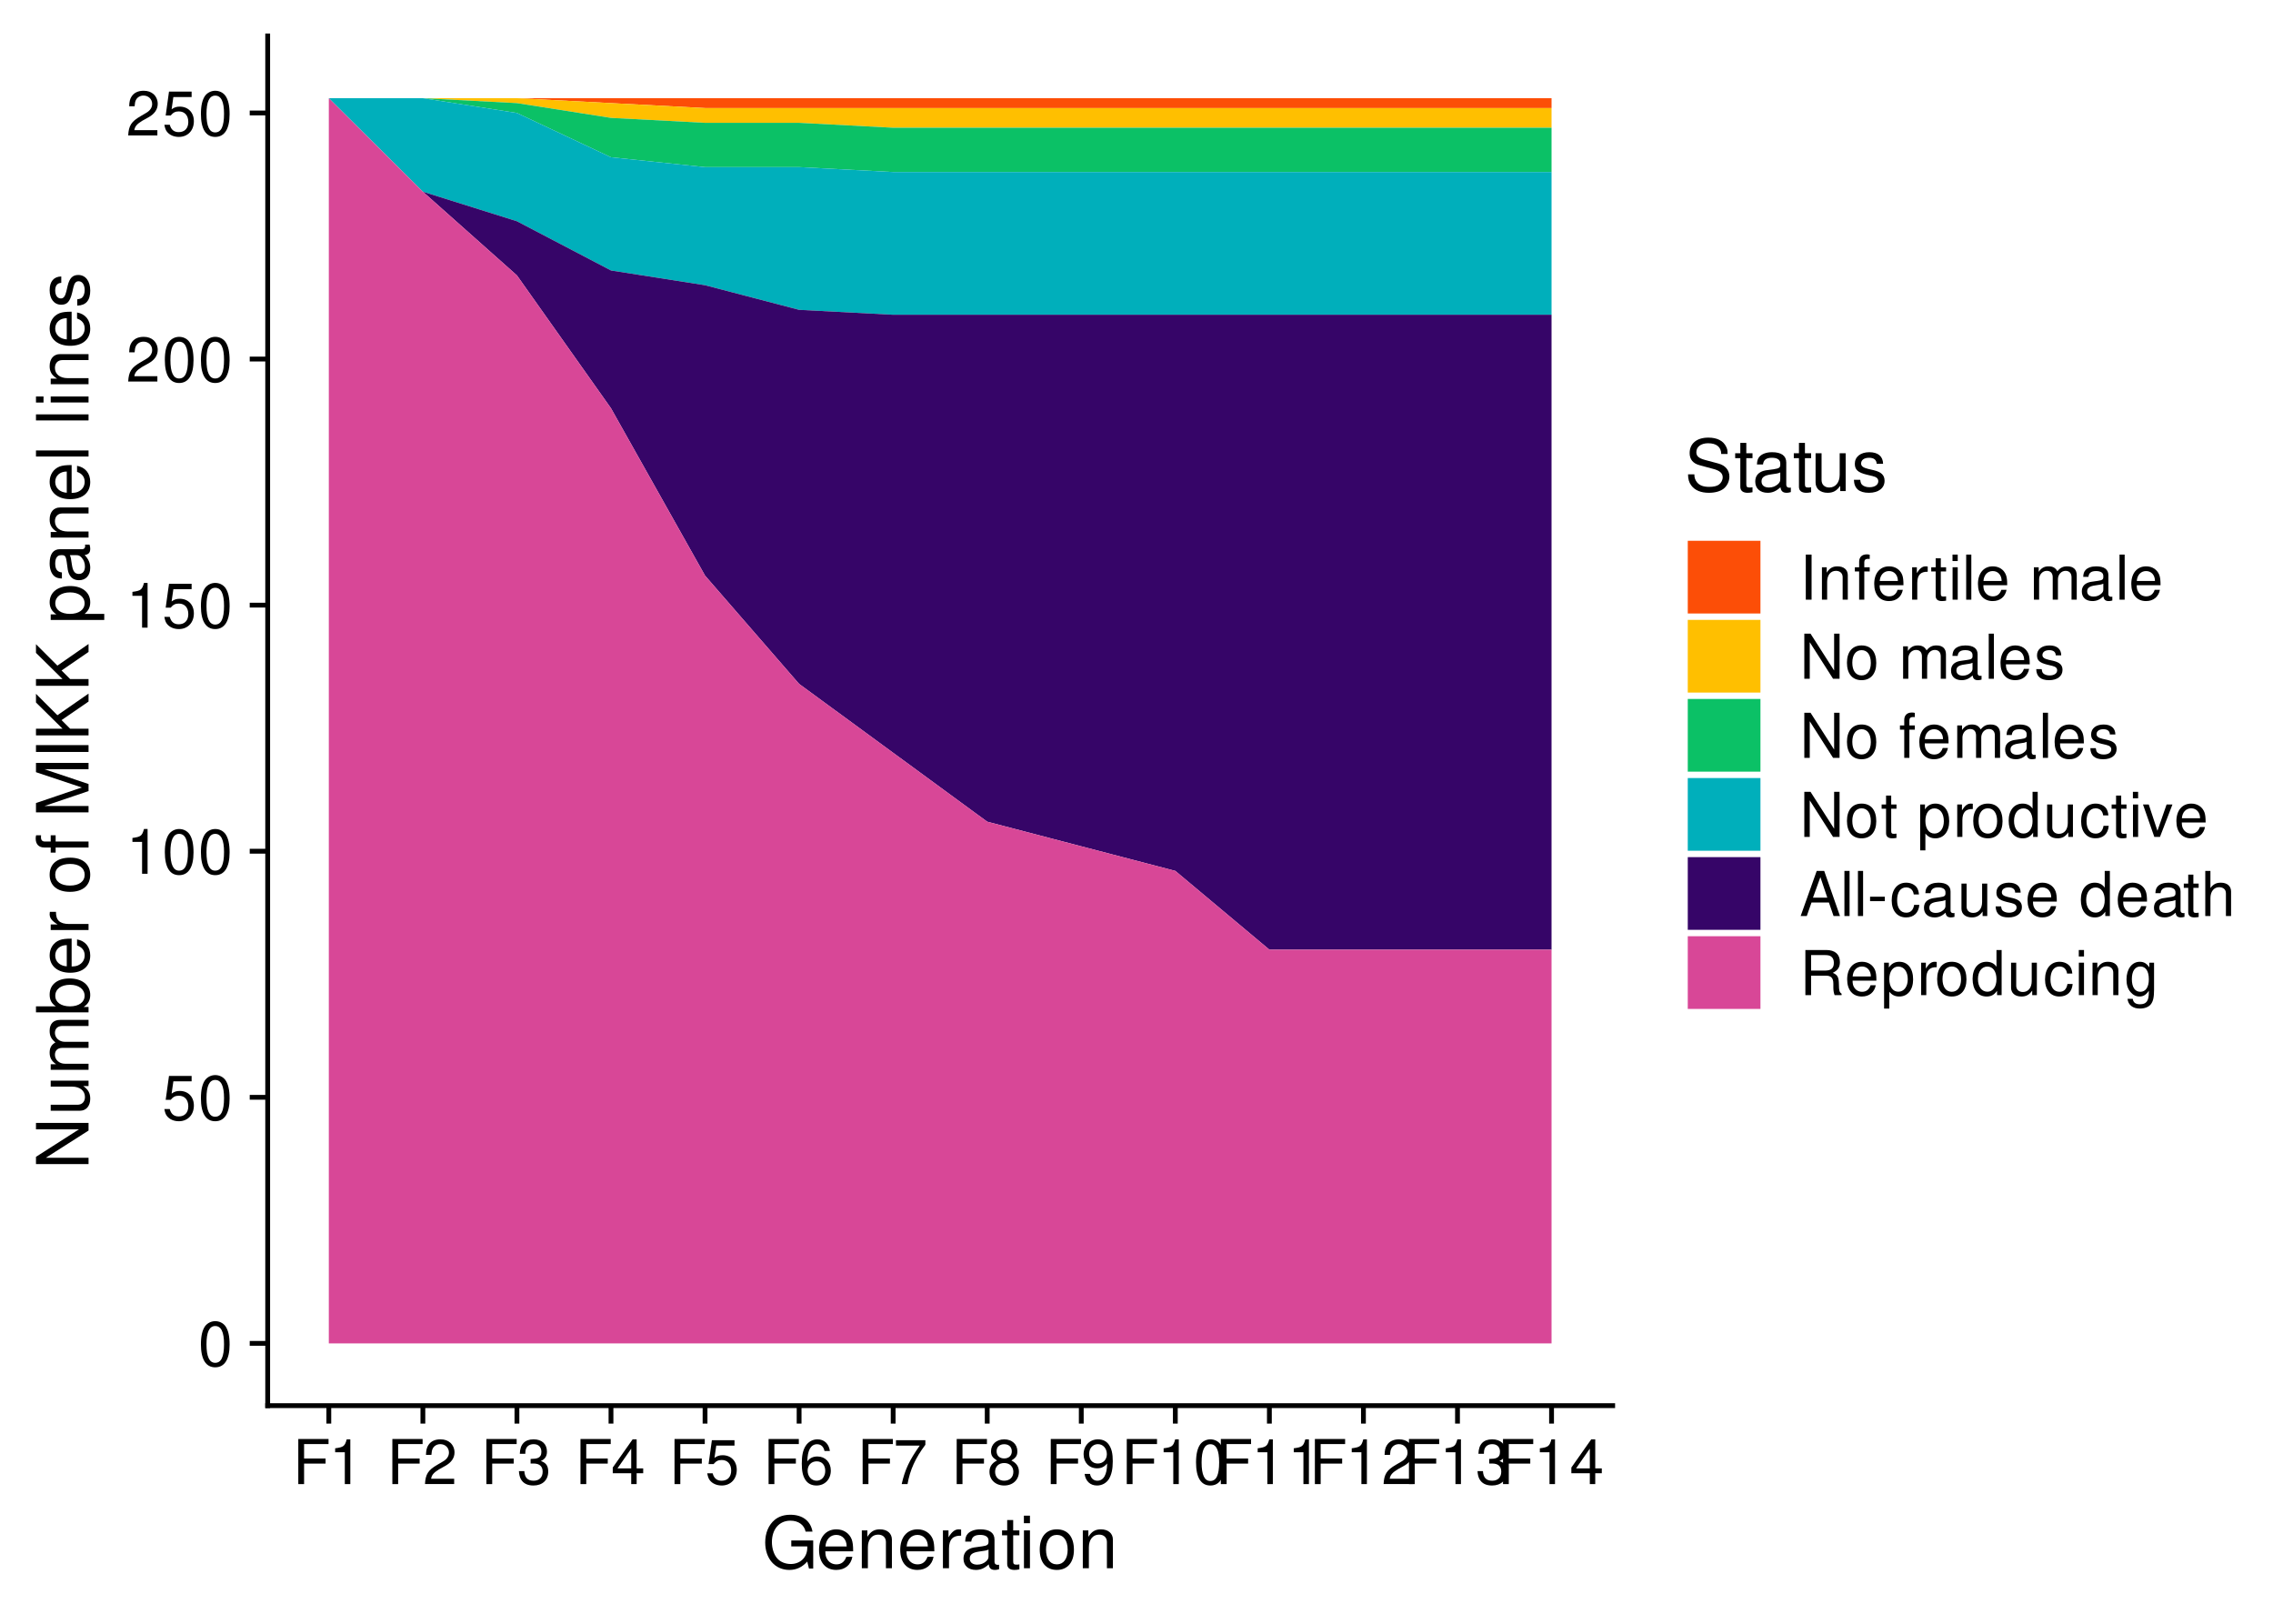<?xml version="1.0" encoding="UTF-8"?>
<svg xmlns="http://www.w3.org/2000/svg" xmlns:xlink="http://www.w3.org/1999/xlink" width="504pt" height="360pt" viewBox="0 0 504 360" version="1.1">
<defs>
<g>
<symbol overflow="visible" id="glyph0-0">
<path style="stroke:none;" d=""/>
</symbol>
<symbol overflow="visible" id="glyph0-1">
<path style="stroke:none;" d="M 3.766 -9.922 C 2.875 -9.922 2.047 -9.5 1.531 -8.828 C 0.906 -7.953 0.594 -6.641 0.594 -4.797 C 0.594 -1.453 1.688 0.312 3.766 0.312 C 5.828 0.312 6.953 -1.453 6.953 -4.719 C 6.953 -6.641 6.656 -7.922 6.016 -8.828 C 5.5 -9.516 4.688 -9.922 3.766 -9.922 Z M 3.766 -8.844 C 5.078 -8.844 5.719 -7.516 5.719 -4.828 C 5.719 -2 5.094 -0.688 3.75 -0.688 C 2.469 -0.688 1.828 -2.062 1.828 -4.781 C 1.828 -7.516 2.469 -8.844 3.766 -8.844 Z M 3.766 -8.844 "/>
</symbol>
<symbol overflow="visible" id="glyph0-2">
<path style="stroke:none;" d="M 6.531 -9.734 L 1.516 -9.734 L 0.781 -4.438 L 1.891 -4.438 C 2.453 -5.109 2.922 -5.344 3.688 -5.344 C 5 -5.344 5.797 -4.438 5.797 -3 C 5.797 -1.609 5 -0.75 3.672 -0.75 C 2.625 -0.75 1.969 -1.297 1.688 -2.391 L 0.484 -2.391 C 0.641 -1.594 0.781 -1.203 1.062 -0.844 C 1.625 -0.109 2.609 0.312 3.703 0.312 C 5.672 0.312 7.031 -1.109 7.031 -3.172 C 7.031 -5.094 5.766 -6.406 3.891 -6.406 C 3.203 -6.406 2.656 -6.234 2.094 -5.812 L 2.484 -8.531 L 6.531 -8.531 Z M 6.531 -9.734 "/>
</symbol>
<symbol overflow="visible" id="glyph0-3">
<path style="stroke:none;" d="M 3.547 -7.062 L 3.547 0 L 4.766 0 L 4.766 -9.922 L 3.969 -9.922 C 3.547 -8.391 3.266 -8.188 1.406 -7.938 L 1.406 -7.062 Z M 3.547 -7.062 "/>
</symbol>
<symbol overflow="visible" id="glyph0-4">
<path style="stroke:none;" d="M 6.938 -1.188 L 1.828 -1.188 C 1.953 -2.016 2.391 -2.531 3.578 -3.266 L 4.953 -4.031 C 6.312 -4.781 7.016 -5.797 7.016 -7.031 C 7.016 -7.844 6.688 -8.609 6.109 -9.156 C 5.531 -9.672 4.812 -9.922 3.891 -9.922 C 2.656 -9.922 1.75 -9.484 1.203 -8.625 C 0.859 -8.109 0.719 -7.484 0.688 -6.484 L 1.891 -6.484 C 1.938 -7.156 2.016 -7.562 2.188 -7.891 C 2.5 -8.484 3.125 -8.859 3.859 -8.859 C 4.953 -8.859 5.781 -8.062 5.781 -7 C 5.781 -6.203 5.328 -5.516 4.453 -5.016 L 3.203 -4.281 C 1.172 -3.109 0.578 -2.188 0.469 -0.016 L 6.938 -0.016 Z M 6.938 -1.188 "/>
</symbol>
<symbol overflow="visible" id="glyph0-5">
<path style="stroke:none;" d="M 2.516 -4.547 L 7.281 -4.547 L 7.281 -5.672 L 2.516 -5.672 L 2.516 -8.875 L 7.938 -8.875 L 7.938 -10 L 1.234 -10 L 1.234 0 L 2.516 0 Z M 2.516 -4.547 "/>
</symbol>
<symbol overflow="visible" id="glyph0-6">
<path style="stroke:none;" d="M 3.031 -4.562 L 3.688 -4.562 C 5 -4.562 5.703 -3.953 5.703 -2.75 C 5.703 -1.516 4.953 -0.75 3.703 -0.75 C 2.375 -0.75 1.734 -1.422 1.641 -2.875 L 0.438 -2.875 C 0.5 -2.078 0.625 -1.562 0.859 -1.125 C 1.375 -0.172 2.312 0.312 3.656 0.312 C 5.656 0.312 6.938 -0.891 6.938 -2.766 C 6.938 -4.031 6.469 -4.719 5.297 -5.125 C 6.203 -5.5 6.656 -6.188 6.656 -7.188 C 6.656 -8.891 5.547 -9.922 3.688 -9.922 C 1.734 -9.922 0.688 -8.828 0.641 -6.719 L 1.859 -6.719 C 1.859 -7.328 1.922 -7.672 2.078 -7.969 C 2.344 -8.531 2.953 -8.859 3.703 -8.859 C 4.781 -8.859 5.422 -8.219 5.422 -7.141 C 5.422 -6.453 5.172 -6.016 4.641 -5.797 C 4.312 -5.656 3.875 -5.594 3.031 -5.578 Z M 3.031 -4.562 "/>
</symbol>
<symbol overflow="visible" id="glyph0-7">
<path style="stroke:none;" d="M 4.484 -2.406 L 4.484 0 L 5.688 0 L 5.688 -2.406 L 7.141 -2.406 L 7.141 -3.484 L 5.688 -3.484 L 5.688 -9.922 L 4.797 -9.922 L 0.391 -3.672 L 0.391 -2.406 Z M 4.484 -3.484 L 1.438 -3.484 L 4.484 -7.859 Z M 4.484 -3.484 "/>
</symbol>
<symbol overflow="visible" id="glyph0-8">
<path style="stroke:none;" d="M 6.828 -7.344 C 6.594 -8.953 5.562 -9.922 4.078 -9.922 C 3 -9.922 2.047 -9.391 1.469 -8.5 C 0.844 -7.531 0.594 -6.328 0.594 -4.531 C 0.594 -2.859 0.828 -1.797 1.406 -0.922 C 1.938 -0.109 2.781 0.312 3.859 0.312 C 5.703 0.312 7.031 -1.062 7.031 -3 C 7.031 -4.828 5.797 -6.125 4.062 -6.125 C 3.094 -6.125 2.344 -5.766 1.828 -5.031 C 1.844 -7.484 2.609 -8.844 3.984 -8.844 C 4.844 -8.844 5.438 -8.297 5.625 -7.344 Z M 3.906 -5.047 C 5.078 -5.047 5.797 -4.219 5.797 -2.906 C 5.797 -1.656 4.984 -0.75 3.875 -0.75 C 2.75 -0.75 1.891 -1.703 1.891 -2.969 C 1.891 -4.203 2.719 -5.047 3.906 -5.047 Z M 3.906 -5.047 "/>
</symbol>
<symbol overflow="visible" id="glyph0-9">
<path style="stroke:none;" d="M 7.141 -9.734 L 0.625 -9.734 L 0.625 -8.531 L 5.891 -8.531 C 3.562 -5.234 2.625 -3.203 1.891 0 L 3.188 0 C 3.719 -3.109 4.938 -5.797 7.141 -8.719 Z M 7.141 -9.734 "/>
</symbol>
<symbol overflow="visible" id="glyph0-10">
<path style="stroke:none;" d="M 5.359 -5.234 C 6.375 -5.844 6.688 -6.344 6.688 -7.266 C 6.688 -8.828 5.5 -9.922 3.766 -9.922 C 2.062 -9.922 0.844 -8.828 0.844 -7.281 C 0.844 -6.344 1.172 -5.859 2.172 -5.234 C 1.062 -4.672 0.5 -3.859 0.5 -2.75 C 0.5 -0.953 1.844 0.312 3.766 0.312 C 5.688 0.312 7.031 -0.953 7.031 -2.75 C 7.031 -3.859 6.484 -4.672 5.359 -5.234 Z M 3.766 -8.844 C 4.797 -8.844 5.453 -8.234 5.453 -7.25 C 5.453 -6.312 4.781 -5.688 3.766 -5.688 C 2.75 -5.688 2.078 -6.312 2.078 -7.266 C 2.078 -8.234 2.75 -8.844 3.766 -8.844 Z M 3.766 -4.672 C 4.984 -4.672 5.797 -3.875 5.797 -2.734 C 5.797 -1.531 5 -0.75 3.75 -0.75 C 2.562 -0.75 1.75 -1.562 1.75 -2.719 C 1.75 -3.891 2.547 -4.672 3.766 -4.672 Z M 3.766 -4.672 "/>
</symbol>
<symbol overflow="visible" id="glyph0-11">
<path style="stroke:none;" d="M 0.734 -2.266 C 0.953 -0.641 2 0.312 3.484 0.312 C 4.562 0.312 5.531 -0.203 6.109 -1.094 C 6.703 -2.078 6.984 -3.281 6.984 -5.078 C 6.984 -6.75 6.734 -7.812 6.156 -8.688 C 5.625 -9.5 4.781 -9.922 3.703 -9.922 C 1.859 -9.922 0.516 -8.531 0.516 -6.609 C 0.516 -4.781 1.75 -3.5 3.516 -3.5 C 4.438 -3.5 5.109 -3.828 5.734 -4.578 C 5.719 -2.109 4.953 -0.75 3.562 -0.75 C 2.719 -0.75 2.125 -1.297 1.938 -2.266 Z M 3.688 -8.859 C 4.812 -8.859 5.672 -7.922 5.672 -6.641 C 5.672 -5.422 4.844 -4.562 3.656 -4.562 C 2.484 -4.562 1.75 -5.391 1.75 -6.703 C 1.75 -7.953 2.562 -8.859 3.688 -8.859 Z M 3.688 -8.859 "/>
</symbol>
<symbol overflow="visible" id="glyph0-12">
<path style="stroke:none;" d="M 2.656 -10 L 1.375 -10 L 1.375 0 L 2.656 0 Z M 2.656 -10 "/>
</symbol>
<symbol overflow="visible" id="glyph0-13">
<path style="stroke:none;" d="M 0.953 -7.188 L 0.953 0 L 2.109 0 L 2.109 -3.969 C 2.109 -5.438 2.875 -6.391 4.062 -6.391 C 4.969 -6.391 5.547 -5.844 5.547 -4.984 L 5.547 0 L 6.688 0 L 6.688 -5.438 C 6.688 -6.625 5.797 -7.391 4.406 -7.391 C 3.328 -7.391 2.641 -6.984 2.016 -5.984 L 2.016 -7.188 Z M 0.953 -7.188 "/>
</symbol>
<symbol overflow="visible" id="glyph0-14">
<path style="stroke:none;" d="M 3.547 -7.188 L 2.344 -7.188 L 2.344 -8.312 C 2.344 -8.797 2.609 -9.047 3.141 -9.047 C 3.234 -9.047 3.281 -9.047 3.547 -9.031 L 3.547 -9.969 C 3.281 -10.031 3.125 -10.047 2.891 -10.047 C 1.844 -10.047 1.203 -9.438 1.203 -8.406 L 1.203 -7.188 L 0.25 -7.188 L 0.25 -6.25 L 1.203 -6.25 L 1.203 0 L 2.344 0 L 2.344 -6.25 L 3.547 -6.25 Z M 3.547 -7.188 "/>
</symbol>
<symbol overflow="visible" id="glyph0-15">
<path style="stroke:none;" d="M 7.031 -3.203 C 7.031 -4.312 6.953 -4.969 6.75 -5.5 C 6.281 -6.688 5.188 -7.391 3.844 -7.391 C 1.844 -7.391 0.547 -5.875 0.547 -3.5 C 0.547 -1.125 1.781 0.312 3.812 0.312 C 5.453 0.312 6.594 -0.625 6.891 -2.188 L 5.734 -2.188 C 5.422 -1.234 4.781 -0.734 3.859 -0.734 C 3.125 -0.734 2.516 -1.062 2.125 -1.672 C 1.859 -2.078 1.75 -2.5 1.75 -3.203 Z M 1.766 -4.141 C 1.859 -5.469 2.672 -6.344 3.828 -6.344 C 5 -6.344 5.797 -5.438 5.797 -4.141 Z M 1.766 -4.141 "/>
</symbol>
<symbol overflow="visible" id="glyph0-16">
<path style="stroke:none;" d="M 0.953 -7.188 L 0.953 0 L 2.094 0 L 2.094 -3.734 C 2.109 -5.453 2.828 -6.234 4.406 -6.188 L 4.406 -7.359 C 4.219 -7.375 4.109 -7.391 3.969 -7.391 C 3.219 -7.391 2.656 -6.953 2 -5.891 L 2 -7.188 Z M 0.953 -7.188 "/>
</symbol>
<symbol overflow="visible" id="glyph0-17">
<path style="stroke:none;" d="M 3.484 -7.188 L 2.312 -7.188 L 2.312 -9.172 L 1.172 -9.172 L 1.172 -7.188 L 0.188 -7.188 L 0.188 -6.25 L 1.172 -6.25 L 1.172 -0.828 C 1.172 -0.078 1.656 0.312 2.547 0.312 C 2.859 0.312 3.094 0.281 3.484 0.219 L 3.484 -0.734 C 3.312 -0.703 3.172 -0.688 2.938 -0.688 C 2.438 -0.688 2.312 -0.828 2.312 -1.328 L 2.312 -6.25 L 3.484 -6.25 Z M 3.484 -7.188 "/>
</symbol>
<symbol overflow="visible" id="glyph0-18">
<path style="stroke:none;" d="M 2.062 -7.188 L 0.922 -7.188 L 0.922 0 L 2.062 0 Z M 2.062 -10 L 0.906 -10 L 0.906 -8.562 L 2.062 -8.562 Z M 2.062 -10 "/>
</symbol>
<symbol overflow="visible" id="glyph0-19">
<path style="stroke:none;" d="M 2.078 -10 L 0.938 -10 L 0.938 0 L 2.078 0 Z M 2.078 -10 "/>
</symbol>
<symbol overflow="visible" id="glyph0-20">
<path style="stroke:none;" d=""/>
</symbol>
<symbol overflow="visible" id="glyph0-21">
<path style="stroke:none;" d="M 0.953 -7.188 L 0.953 0 L 2.109 0 L 2.109 -4.516 C 2.109 -5.562 2.875 -6.391 3.797 -6.391 C 4.656 -6.391 5.125 -5.875 5.125 -4.953 L 5.125 0 L 6.281 0 L 6.281 -4.516 C 6.281 -5.562 7.031 -6.391 7.969 -6.391 C 8.812 -6.391 9.297 -5.859 9.297 -4.953 L 9.297 0 L 10.453 0 L 10.453 -5.391 C 10.453 -6.688 9.719 -7.391 8.375 -7.391 C 7.406 -7.391 6.828 -7.109 6.156 -6.297 C 5.734 -7.062 5.156 -7.391 4.219 -7.391 C 3.266 -7.391 2.625 -7.031 2.016 -6.172 L 2.016 -7.188 Z M 0.953 -7.188 "/>
</symbol>
<symbol overflow="visible" id="glyph0-22">
<path style="stroke:none;" d="M 7.344 -0.672 C 7.219 -0.641 7.156 -0.641 7.094 -0.641 C 6.688 -0.641 6.469 -0.844 6.469 -1.203 L 6.469 -5.438 C 6.469 -6.703 5.547 -7.391 3.766 -7.391 C 2.719 -7.391 1.875 -7.094 1.391 -6.562 C 1.062 -6.188 0.922 -5.781 0.891 -5.062 L 2.047 -5.062 C 2.141 -5.938 2.656 -6.344 3.734 -6.344 C 4.781 -6.344 5.344 -5.953 5.344 -5.266 L 5.344 -4.969 C 5.328 -4.469 5.078 -4.297 4.141 -4.172 C 2.531 -3.969 2.281 -3.906 1.844 -3.734 C 1 -3.375 0.578 -2.75 0.578 -1.812 C 0.578 -0.5 1.484 0.312 2.938 0.312 C 3.844 0.312 4.562 0 5.375 -0.734 C 5.453 0 5.812 0.312 6.562 0.312 C 6.797 0.312 6.953 0.281 7.344 0.188 Z M 5.344 -2.266 C 5.344 -1.875 5.234 -1.641 4.891 -1.328 C 4.422 -0.906 3.859 -0.688 3.188 -0.688 C 2.297 -0.688 1.766 -1.109 1.766 -1.844 C 1.766 -2.594 2.266 -2.984 3.5 -3.156 C 4.719 -3.312 4.953 -3.375 5.344 -3.547 Z M 5.344 -2.266 "/>
</symbol>
<symbol overflow="visible" id="glyph0-23">
<path style="stroke:none;" d="M 8.859 -10 L 7.656 -10 L 7.656 -1.828 L 2.422 -10 L 1.047 -10 L 1.047 0 L 2.25 0 L 2.25 -8.109 L 7.422 0 L 8.859 0 Z M 8.859 -10 "/>
</symbol>
<symbol overflow="visible" id="glyph0-24">
<path style="stroke:none;" d="M 3.734 -7.391 C 1.703 -7.391 0.5 -5.953 0.5 -3.547 C 0.5 -1.109 1.703 0.312 3.75 0.312 C 5.781 0.312 7 -1.125 7 -3.484 C 7 -5.984 5.812 -7.391 3.734 -7.391 Z M 3.75 -6.344 C 5.031 -6.344 5.797 -5.281 5.797 -3.5 C 5.797 -1.797 5 -0.734 3.75 -0.734 C 2.469 -0.734 1.688 -1.797 1.688 -3.547 C 1.688 -5.281 2.469 -6.344 3.75 -6.344 Z M 3.75 -6.344 "/>
</symbol>
<symbol overflow="visible" id="glyph0-25">
<path style="stroke:none;" d="M 6.016 -5.188 C 6 -6.594 5.062 -7.391 3.406 -7.391 C 1.734 -7.391 0.641 -6.531 0.641 -5.203 C 0.641 -4.078 1.219 -3.547 2.922 -3.125 L 3.984 -2.875 C 4.781 -2.672 5.109 -2.391 5.109 -1.875 C 5.109 -1.188 4.438 -0.734 3.438 -0.734 C 2.812 -0.734 2.297 -0.922 2 -1.219 C 1.828 -1.422 1.75 -1.625 1.672 -2.141 L 0.469 -2.141 C 0.516 -0.484 1.453 0.312 3.328 0.312 C 5.141 0.312 6.297 -0.578 6.297 -1.969 C 6.297 -3.031 5.688 -3.625 4.266 -3.969 L 3.172 -4.219 C 2.234 -4.438 1.844 -4.75 1.844 -5.25 C 1.844 -5.922 2.422 -6.344 3.359 -6.344 C 4.281 -6.344 4.781 -5.938 4.797 -5.188 Z M 6.016 -5.188 "/>
</symbol>
<symbol overflow="visible" id="glyph0-26">
<path style="stroke:none;" d="M 0.734 2.984 L 1.891 2.984 L 1.891 -0.75 C 2.5 -0.016 3.172 0.312 4.109 0.312 C 5.969 0.312 7.172 -1.188 7.172 -3.469 C 7.172 -5.891 6 -7.391 4.094 -7.391 C 3.109 -7.391 2.328 -6.953 1.797 -6.109 L 1.797 -7.188 L 0.734 -7.188 Z M 3.891 -6.328 C 5.156 -6.328 5.984 -5.219 5.984 -3.5 C 5.984 -1.859 5.141 -0.75 3.891 -0.75 C 2.672 -0.75 1.891 -1.859 1.891 -3.547 C 1.891 -5.234 2.672 -6.328 3.891 -6.328 Z M 3.891 -6.328 "/>
</symbol>
<symbol overflow="visible" id="glyph0-27">
<path style="stroke:none;" d="M 6.797 -10 L 5.656 -10 L 5.656 -6.281 C 5.172 -7.016 4.406 -7.391 3.438 -7.391 C 1.578 -7.391 0.359 -5.906 0.359 -3.609 C 0.359 -1.188 1.531 0.312 3.484 0.312 C 4.469 0.312 5.156 -0.062 5.781 -0.953 L 5.781 0 L 6.797 0 Z M 3.641 -6.328 C 4.875 -6.328 5.656 -5.234 5.656 -3.516 C 5.656 -1.859 4.859 -0.75 3.656 -0.75 C 2.391 -0.75 1.547 -1.859 1.547 -3.547 C 1.547 -5.219 2.391 -6.328 3.641 -6.328 Z M 3.641 -6.328 "/>
</symbol>
<symbol overflow="visible" id="glyph0-28">
<path style="stroke:none;" d="M 6.609 0 L 6.609 -7.188 L 5.469 -7.188 L 5.469 -3.109 C 5.469 -1.641 4.703 -0.688 3.516 -0.688 C 2.609 -0.688 2.031 -1.234 2.031 -2.094 L 2.031 -7.188 L 0.891 -7.188 L 0.891 -1.641 C 0.891 -0.453 1.781 0.312 3.188 0.312 C 4.234 0.312 4.906 -0.062 5.578 -1 L 5.578 0 Z M 6.609 0 "/>
</symbol>
<symbol overflow="visible" id="glyph0-29">
<path style="stroke:none;" d="M 6.469 -4.781 C 6.406 -5.469 6.25 -5.922 5.984 -6.328 C 5.484 -7 4.625 -7.391 3.625 -7.391 C 1.672 -7.391 0.422 -5.859 0.422 -3.469 C 0.422 -1.156 1.656 0.312 3.609 0.312 C 5.328 0.312 6.406 -0.719 6.547 -2.469 L 5.391 -2.469 C 5.203 -1.312 4.609 -0.734 3.641 -0.734 C 2.375 -0.734 1.625 -1.766 1.625 -3.469 C 1.625 -5.266 2.359 -6.344 3.609 -6.344 C 4.562 -6.344 5.172 -5.781 5.312 -4.781 Z M 6.469 -4.781 "/>
</symbol>
<symbol overflow="visible" id="glyph0-30">
<path style="stroke:none;" d="M 3.906 0 L 6.672 -7.188 L 5.375 -7.188 L 3.344 -1.359 L 1.422 -7.188 L 0.141 -7.188 L 2.656 0 Z M 3.906 0 "/>
</symbol>
<symbol overflow="visible" id="glyph0-31">
<path style="stroke:none;" d="M 6.5 -3 L 7.531 0 L 8.953 0 L 5.453 -10 L 3.797 -10 L 0.234 0 L 1.594 0 L 2.641 -3 Z M 6.141 -4.078 L 2.969 -4.078 L 4.609 -8.625 Z M 6.141 -4.078 "/>
</symbol>
<symbol overflow="visible" id="glyph0-32">
<path style="stroke:none;" d="M 3.891 -4.281 L 0.625 -4.281 L 0.625 -3.297 L 3.891 -3.297 Z M 3.891 -4.281 "/>
</symbol>
<symbol overflow="visible" id="glyph0-33">
<path style="stroke:none;" d="M 0.953 -10 L 0.953 0 L 2.094 0 L 2.094 -3.969 C 2.094 -5.438 2.875 -6.391 4.047 -6.391 C 4.438 -6.391 4.781 -6.281 5.062 -6.078 C 5.391 -5.828 5.531 -5.484 5.531 -4.984 L 5.531 0 L 6.672 0 L 6.672 -5.438 C 6.672 -6.641 5.797 -7.391 4.406 -7.391 C 3.391 -7.391 2.766 -7.078 2.094 -6.203 L 2.094 -10 Z M 0.953 -10 "/>
</symbol>
<symbol overflow="visible" id="glyph0-34">
<path style="stroke:none;" d="M 2.547 -4.312 L 5.844 -4.312 C 6.984 -4.312 7.484 -3.766 7.484 -2.531 L 7.484 -1.625 C 7.484 -1.016 7.594 -0.406 7.766 0 L 9.312 0 L 9.312 -0.312 C 8.828 -0.641 8.734 -1 8.719 -2.328 C 8.703 -3.984 8.438 -4.469 7.359 -4.938 C 8.484 -5.5 8.938 -6.172 8.938 -7.328 C 8.938 -9.047 7.859 -10 5.891 -10 L 1.281 -10 L 1.281 0 L 2.547 0 Z M 2.547 -5.438 L 2.547 -8.875 L 5.641 -8.875 C 6.359 -8.875 6.766 -8.766 7.078 -8.484 C 7.422 -8.203 7.594 -7.75 7.594 -7.156 C 7.594 -5.969 7 -5.438 5.641 -5.438 Z M 2.547 -5.438 "/>
</symbol>
<symbol overflow="visible" id="glyph0-35">
<path style="stroke:none;" d="M 5.547 -7.188 L 5.547 -6.141 C 4.969 -7.016 4.328 -7.391 3.438 -7.391 C 1.688 -7.391 0.484 -5.781 0.484 -3.469 C 0.484 -2.266 0.766 -1.391 1.391 -0.656 C 1.922 -0.031 2.609 0.312 3.344 0.312 C 4.219 0.312 4.828 -0.062 5.438 -0.969 L 5.438 -0.609 C 5.438 1.312 4.891 2.031 3.469 2.031 C 2.5 2.031 1.984 1.641 1.875 0.828 L 0.719 0.828 C 0.828 2.156 1.875 2.984 3.438 2.984 C 4.5 2.984 5.375 2.641 5.844 2.078 C 6.391 1.406 6.594 0.5 6.594 -1.188 L 6.594 -7.188 Z M 3.547 -6.344 C 4.75 -6.344 5.438 -5.328 5.438 -3.5 C 5.438 -1.75 4.734 -0.734 3.547 -0.734 C 2.359 -0.734 1.672 -1.766 1.672 -3.547 C 1.672 -5.297 2.359 -6.344 3.547 -6.344 Z M 3.547 -6.344 "/>
</symbol>
<symbol overflow="visible" id="glyph1-0">
<path style="stroke:none;" d=""/>
</symbol>
<symbol overflow="visible" id="glyph1-1">
<path style="stroke:none;" d="M 11.344 -6.156 L 6.484 -6.156 L 6.484 -4.844 L 10.031 -4.844 L 10.031 -4.531 C 10.031 -2.453 8.5 -0.938 6.375 -0.938 C 5.188 -0.938 4.109 -1.375 3.422 -2.125 C 2.656 -2.953 2.188 -4.359 2.188 -5.797 C 2.188 -8.656 3.828 -10.547 6.281 -10.547 C 8.062 -10.547 9.344 -9.625 9.656 -8.125 L 11.188 -8.125 C 10.766 -10.5 8.969 -11.859 6.297 -11.859 C 4.875 -11.859 3.734 -11.484 2.812 -10.734 C 1.453 -9.609 0.703 -7.812 0.703 -5.719 C 0.703 -2.125 2.891 0.375 6.047 0.375 C 7.625 0.375 8.875 -0.219 10.031 -1.484 L 10.406 0.062 L 11.344 0.062 Z M 11.344 -6.156 "/>
</symbol>
<symbol overflow="visible" id="glyph1-2">
<path style="stroke:none;" d="M 8.203 -3.75 C 8.203 -5.031 8.109 -5.797 7.875 -6.422 C 7.328 -7.797 6.047 -8.625 4.484 -8.625 C 2.141 -8.625 0.641 -6.844 0.641 -4.078 C 0.641 -1.312 2.078 0.375 4.453 0.375 C 6.375 0.375 7.703 -0.719 8.031 -2.547 L 6.688 -2.547 C 6.312 -1.438 5.562 -0.859 4.5 -0.859 C 3.641 -0.859 2.922 -1.25 2.484 -1.953 C 2.156 -2.438 2.047 -2.906 2.031 -3.75 Z M 2.062 -4.828 C 2.172 -6.391 3.125 -7.391 4.469 -7.391 C 5.828 -7.391 6.766 -6.344 6.766 -4.828 Z M 2.062 -4.828 "/>
</symbol>
<symbol overflow="visible" id="glyph1-3">
<path style="stroke:none;" d="M 1.125 -8.391 L 1.125 0 L 2.469 0 L 2.469 -4.625 C 2.469 -6.344 3.359 -7.453 4.734 -7.453 C 5.797 -7.453 6.469 -6.812 6.469 -5.812 L 6.469 0 L 7.797 0 L 7.797 -6.344 C 7.797 -7.734 6.75 -8.625 5.141 -8.625 C 3.891 -8.625 3.094 -8.141 2.359 -6.969 L 2.359 -8.391 Z M 1.125 -8.391 "/>
</symbol>
<symbol overflow="visible" id="glyph1-4">
<path style="stroke:none;" d="M 1.109 -8.391 L 1.109 0 L 2.453 0 L 2.453 -4.359 C 2.469 -6.375 3.297 -7.266 5.141 -7.219 L 5.141 -8.578 C 4.906 -8.609 4.781 -8.625 4.625 -8.625 C 3.766 -8.625 3.109 -8.109 2.344 -6.859 L 2.344 -8.391 Z M 1.109 -8.391 "/>
</symbol>
<symbol overflow="visible" id="glyph1-5">
<path style="stroke:none;" d="M 8.562 -0.781 C 8.422 -0.75 8.359 -0.75 8.266 -0.75 C 7.812 -0.75 7.547 -0.984 7.547 -1.406 L 7.547 -6.344 C 7.547 -7.828 6.469 -8.625 4.406 -8.625 C 3.172 -8.625 2.188 -8.266 1.609 -7.641 C 1.234 -7.219 1.078 -6.734 1.047 -5.906 L 2.391 -5.906 C 2.5 -6.922 3.109 -7.391 4.359 -7.391 C 5.562 -7.391 6.219 -6.938 6.219 -6.141 L 6.219 -5.797 C 6.203 -5.219 5.922 -5.016 4.828 -4.859 C 2.938 -4.625 2.656 -4.562 2.141 -4.359 C 1.172 -3.938 0.672 -3.203 0.672 -2.109 C 0.672 -0.594 1.734 0.375 3.422 0.375 C 4.484 0.375 5.328 0 6.266 -0.859 C 6.375 0 6.781 0.375 7.641 0.375 C 7.938 0.375 8.109 0.344 8.562 0.219 Z M 6.219 -2.641 C 6.219 -2.188 6.094 -1.922 5.703 -1.547 C 5.156 -1.062 4.5 -0.797 3.719 -0.797 C 2.672 -0.797 2.062 -1.297 2.062 -2.141 C 2.062 -3.031 2.641 -3.469 4.078 -3.688 C 5.5 -3.875 5.781 -3.938 6.219 -4.141 Z M 6.219 -2.641 "/>
</symbol>
<symbol overflow="visible" id="glyph1-6">
<path style="stroke:none;" d="M 4.062 -8.391 L 2.688 -8.391 L 2.688 -10.688 L 1.359 -10.688 L 1.359 -8.391 L 0.219 -8.391 L 0.219 -7.297 L 1.359 -7.297 L 1.359 -0.953 C 1.359 -0.094 1.938 0.375 2.969 0.375 C 3.328 0.375 3.609 0.344 4.062 0.25 L 4.062 -0.859 C 3.875 -0.812 3.703 -0.797 3.422 -0.797 C 2.844 -0.797 2.688 -0.953 2.688 -1.547 L 2.688 -7.297 L 4.062 -7.297 Z M 4.062 -8.391 "/>
</symbol>
<symbol overflow="visible" id="glyph1-7">
<path style="stroke:none;" d="M 2.406 -8.391 L 1.078 -8.391 L 1.078 0 L 2.406 0 Z M 2.406 -11.656 L 1.062 -11.656 L 1.062 -9.984 L 2.406 -9.984 Z M 2.406 -11.656 "/>
</symbol>
<symbol overflow="visible" id="glyph1-8">
<path style="stroke:none;" d="M 4.359 -8.625 C 1.984 -8.625 0.578 -6.938 0.578 -4.125 C 0.578 -1.297 1.984 0.375 4.375 0.375 C 6.734 0.375 8.156 -1.312 8.156 -4.062 C 8.156 -6.969 6.781 -8.625 4.359 -8.625 Z M 4.375 -7.391 C 5.875 -7.391 6.766 -6.156 6.766 -4.078 C 6.766 -2.094 5.844 -0.859 4.375 -0.859 C 2.875 -0.859 1.969 -2.094 1.969 -4.125 C 1.969 -6.156 2.875 -7.391 4.375 -7.391 Z M 4.375 -7.391 "/>
</symbol>
<symbol overflow="visible" id="glyph1-9">
<path style="stroke:none;" d="M 9.531 -8.234 C 9.531 -9.047 9.484 -9.266 9.234 -9.812 C 8.594 -11.156 7.234 -11.859 5.266 -11.859 C 2.703 -11.859 1.125 -10.547 1.125 -8.438 C 1.125 -7.016 1.875 -6.109 3.406 -5.719 L 6.297 -4.938 C 7.797 -4.562 8.453 -3.969 8.453 -3.062 C 8.453 -2.438 8.109 -1.797 7.609 -1.438 C 7.156 -1.109 6.422 -0.938 5.469 -0.938 C 4.188 -0.938 3.344 -1.25 2.781 -1.922 C 2.359 -2.438 2.156 -2.984 2.172 -3.719 L 0.766 -3.719 C 0.781 -2.641 0.984 -1.938 1.453 -1.297 C 2.25 -0.188 3.594 0.375 5.375 0.375 C 6.766 0.375 7.906 0.047 8.656 -0.531 C 9.438 -1.156 9.938 -2.188 9.938 -3.203 C 9.938 -4.641 9.047 -5.703 7.453 -6.125 L 4.531 -6.906 C 3.125 -7.297 2.609 -7.75 2.609 -8.641 C 2.609 -9.828 3.641 -10.609 5.219 -10.609 C 7.078 -10.609 8.109 -9.781 8.125 -8.234 Z M 9.531 -8.234 "/>
</symbol>
<symbol overflow="visible" id="glyph1-10">
<path style="stroke:none;" d="M 7.719 0 L 7.719 -8.391 L 6.391 -8.391 L 6.391 -3.625 C 6.391 -1.922 5.484 -0.797 4.094 -0.797 C 3.047 -0.797 2.375 -1.438 2.375 -2.453 L 2.375 -8.391 L 1.047 -8.391 L 1.047 -1.922 C 1.047 -0.531 2.078 0.375 3.719 0.375 C 4.938 0.375 5.734 -0.062 6.516 -1.172 L 6.516 0 Z M 7.719 0 "/>
</symbol>
<symbol overflow="visible" id="glyph1-11">
<path style="stroke:none;" d="M 7.016 -6.047 C 6.984 -7.703 5.906 -8.625 3.969 -8.625 C 2.016 -8.625 0.75 -7.609 0.75 -6.062 C 0.75 -4.75 1.422 -4.125 3.406 -3.641 L 4.656 -3.344 C 5.578 -3.125 5.953 -2.781 5.953 -2.188 C 5.953 -1.391 5.172 -0.859 4 -0.859 C 3.281 -0.859 2.672 -1.078 2.344 -1.422 C 2.125 -1.656 2.031 -1.906 1.953 -2.5 L 0.547 -2.5 C 0.609 -0.562 1.703 0.375 3.891 0.375 C 6 0.375 7.344 -0.672 7.344 -2.281 C 7.344 -3.531 6.641 -4.219 4.969 -4.625 L 3.703 -4.922 C 2.609 -5.188 2.141 -5.531 2.141 -6.125 C 2.141 -6.906 2.828 -7.391 3.922 -7.391 C 4.984 -7.391 5.562 -6.922 5.594 -6.047 Z M 7.016 -6.047 "/>
</symbol>
<symbol overflow="visible" id="glyph2-0">
<path style="stroke:none;" d=""/>
</symbol>
<symbol overflow="visible" id="glyph2-1">
<path style="stroke:none;" d="M -11.656 -10.344 L -11.656 -8.922 L -2.125 -8.922 L -11.656 -2.828 L -11.656 -1.219 L 0 -1.219 L 0 -2.625 L -9.453 -2.625 L 0 -8.656 L 0 -10.344 Z M -11.656 -10.344 "/>
</symbol>
<symbol overflow="visible" id="glyph2-2">
<path style="stroke:none;" d="M 0 -7.719 L -8.391 -7.719 L -8.391 -6.391 L -3.625 -6.391 C -1.922 -6.391 -0.797 -5.484 -0.797 -4.094 C -0.797 -3.047 -1.438 -2.375 -2.453 -2.375 L -8.391 -2.375 L -8.391 -1.047 L -1.922 -1.047 C -0.531 -1.047 0.375 -2.078 0.375 -3.719 C 0.375 -4.938 -0.062 -5.734 -1.172 -6.516 L 0 -6.516 Z M 0 -7.719 "/>
</symbol>
<symbol overflow="visible" id="glyph2-3">
<path style="stroke:none;" d="M -8.391 -1.125 L 0 -1.125 L 0 -2.469 L -5.266 -2.469 C -6.484 -2.469 -7.453 -3.344 -7.453 -4.438 C -7.453 -5.422 -6.844 -5.984 -5.781 -5.984 L 0 -5.984 L 0 -7.328 L -5.266 -7.328 C -6.484 -7.328 -7.453 -8.203 -7.453 -9.297 C -7.453 -10.266 -6.828 -10.844 -5.781 -10.844 L 0 -10.844 L 0 -12.188 L -6.281 -12.188 C -7.797 -12.188 -8.625 -11.328 -8.625 -9.766 C -8.625 -8.641 -8.281 -7.969 -7.344 -7.188 C -8.234 -6.688 -8.625 -6.016 -8.625 -4.922 C -8.625 -3.812 -8.203 -3.062 -7.203 -2.359 L -8.391 -2.359 Z M -8.391 -1.125 "/>
</symbol>
<symbol overflow="visible" id="glyph2-4">
<path style="stroke:none;" d="M -11.656 -0.859 L 0 -0.859 L 0 -2.062 L -1.078 -2.062 C -0.094 -2.703 0.375 -3.547 0.375 -4.719 C 0.375 -6.922 -1.438 -8.375 -4.219 -8.375 C -6.938 -8.375 -8.625 -7.016 -8.625 -4.781 C -8.625 -3.625 -8.188 -2.812 -7.25 -2.188 L -11.656 -2.188 Z M -7.375 -4.531 C -7.375 -6.016 -6.078 -6.969 -4.078 -6.969 C -2.172 -6.969 -0.875 -5.984 -0.875 -4.531 C -0.875 -3.109 -2.156 -2.188 -4.125 -2.188 C -6.094 -2.188 -7.375 -3.109 -7.375 -4.531 Z M -7.375 -4.531 "/>
</symbol>
<symbol overflow="visible" id="glyph2-5">
<path style="stroke:none;" d="M -3.75 -8.203 C -5.031 -8.203 -5.797 -8.109 -6.422 -7.875 C -7.797 -7.328 -8.625 -6.047 -8.625 -4.484 C -8.625 -2.141 -6.844 -0.641 -4.078 -0.641 C -1.312 -0.641 0.375 -2.078 0.375 -4.453 C 0.375 -6.375 -0.719 -7.703 -2.547 -8.031 L -2.547 -6.688 C -1.438 -6.312 -0.859 -5.562 -0.859 -4.5 C -0.859 -3.641 -1.25 -2.922 -1.953 -2.484 C -2.438 -2.156 -2.906 -2.047 -3.75 -2.031 Z M -4.828 -2.062 C -6.391 -2.172 -7.391 -3.125 -7.391 -4.469 C -7.391 -5.828 -6.344 -6.766 -4.828 -6.766 Z M -4.828 -2.062 "/>
</symbol>
<symbol overflow="visible" id="glyph2-6">
<path style="stroke:none;" d="M -8.391 -1.109 L 0 -1.109 L 0 -2.453 L -4.359 -2.453 C -6.375 -2.469 -7.266 -3.297 -7.219 -5.141 L -8.578 -5.141 C -8.609 -4.906 -8.625 -4.781 -8.625 -4.625 C -8.625 -3.766 -8.109 -3.109 -6.859 -2.344 L -8.391 -2.344 Z M -8.391 -1.109 "/>
</symbol>
<symbol overflow="visible" id="glyph2-7">
<path style="stroke:none;" d=""/>
</symbol>
<symbol overflow="visible" id="glyph2-8">
<path style="stroke:none;" d="M -8.625 -4.359 C -8.625 -1.984 -6.938 -0.578 -4.125 -0.578 C -1.297 -0.578 0.375 -1.984 0.375 -4.375 C 0.375 -6.734 -1.312 -8.156 -4.062 -8.156 C -6.969 -8.156 -8.625 -6.781 -8.625 -4.359 Z M -7.391 -4.375 C -7.391 -5.875 -6.156 -6.766 -4.078 -6.766 C -2.094 -6.766 -0.859 -5.844 -0.859 -4.375 C -0.859 -2.875 -2.094 -1.969 -4.125 -1.969 C -6.156 -1.969 -7.391 -2.875 -7.391 -4.375 Z M -7.391 -4.375 "/>
</symbol>
<symbol overflow="visible" id="glyph2-9">
<path style="stroke:none;" d="M -8.391 -4.125 L -8.391 -2.734 L -9.703 -2.734 C -10.25 -2.734 -10.547 -3.047 -10.547 -3.656 C -10.547 -3.781 -10.547 -3.828 -10.531 -4.125 L -11.625 -4.125 C -11.703 -3.828 -11.719 -3.641 -11.719 -3.375 C -11.719 -2.141 -11.016 -1.406 -9.812 -1.406 L -8.391 -1.406 L -8.391 -0.281 L -7.297 -0.281 L -7.297 -1.406 L 0 -1.406 L 0 -2.734 L -7.297 -2.734 L -7.297 -4.125 Z M -8.391 -4.125 "/>
</symbol>
<symbol overflow="visible" id="glyph2-10">
<path style="stroke:none;" d="M 0 -7.484 L -9.781 -10.766 L 0 -10.766 L 0 -12.172 L -11.656 -12.172 L -11.656 -10.109 L -1.5 -6.719 L -11.656 -3.266 L -11.656 -1.203 L 0 -1.203 L 0 -2.609 L -9.781 -2.609 L 0 -5.922 Z M 0 -7.484 "/>
</symbol>
<symbol overflow="visible" id="glyph2-11">
<path style="stroke:none;" d="M -11.656 -3.109 L -11.656 -1.594 L 0 -1.594 L 0 -3.109 Z M -11.656 -3.109 "/>
</symbol>
<symbol overflow="visible" id="glyph2-12">
<path style="stroke:none;" d="M -4.078 -2.75 L -5.984 -4.656 L 0 -8.766 L 0 -10.531 L -6.906 -5.734 L -11.656 -10.484 L -11.656 -8.562 L -5.766 -2.75 L -11.656 -2.75 L -11.656 -1.266 L 0 -1.266 L 0 -2.75 Z M -4.078 -2.75 "/>
</symbol>
<symbol overflow="visible" id="glyph2-13">
<path style="stroke:none;" d="M 3.484 -0.859 L 3.484 -2.203 L -0.875 -2.203 C -0.016 -2.906 0.375 -3.703 0.375 -4.781 C 0.375 -6.953 -1.375 -8.375 -4.047 -8.375 C -6.859 -8.375 -8.625 -6.984 -8.625 -4.766 C -8.625 -3.625 -8.109 -2.719 -7.125 -2.094 L -8.391 -2.094 L -8.391 -0.859 Z M -7.375 -4.547 C -7.375 -6.016 -6.078 -6.969 -4.078 -6.969 C -2.172 -6.969 -0.875 -6 -0.875 -4.547 C -0.875 -3.125 -2.156 -2.203 -4.125 -2.203 C -6.094 -2.203 -7.375 -3.125 -7.375 -4.547 Z M -7.375 -4.547 "/>
</symbol>
<symbol overflow="visible" id="glyph2-14">
<path style="stroke:none;" d="M -0.781 -8.562 C -0.75 -8.422 -0.75 -8.359 -0.75 -8.266 C -0.75 -7.812 -0.984 -7.547 -1.406 -7.547 L -6.344 -7.547 C -7.828 -7.547 -8.625 -6.469 -8.625 -4.406 C -8.625 -3.172 -8.266 -2.188 -7.641 -1.609 C -7.219 -1.234 -6.734 -1.078 -5.906 -1.047 L -5.906 -2.391 C -6.922 -2.5 -7.391 -3.109 -7.391 -4.359 C -7.391 -5.562 -6.938 -6.219 -6.141 -6.219 L -5.797 -6.219 C -5.219 -6.203 -5.016 -5.922 -4.859 -4.828 C -4.625 -2.938 -4.562 -2.656 -4.359 -2.141 C -3.938 -1.172 -3.203 -0.672 -2.109 -0.672 C -0.594 -0.672 0.375 -1.734 0.375 -3.422 C 0.375 -4.484 0 -5.328 -0.859 -6.266 C 0 -6.375 0.375 -6.781 0.375 -7.641 C 0.375 -7.938 0.344 -8.109 0.219 -8.562 Z M -2.641 -6.219 C -2.188 -6.219 -1.922 -6.094 -1.547 -5.703 C -1.062 -5.156 -0.797 -4.5 -0.797 -3.719 C -0.797 -2.672 -1.297 -2.062 -2.141 -2.062 C -3.031 -2.062 -3.469 -2.641 -3.688 -4.078 C -3.875 -5.5 -3.938 -5.781 -4.141 -6.219 Z M -2.641 -6.219 "/>
</symbol>
<symbol overflow="visible" id="glyph2-15">
<path style="stroke:none;" d="M -8.391 -1.125 L 0 -1.125 L 0 -2.469 L -4.625 -2.469 C -6.344 -2.469 -7.453 -3.359 -7.453 -4.734 C -7.453 -5.797 -6.812 -6.469 -5.812 -6.469 L 0 -6.469 L 0 -7.797 L -6.344 -7.797 C -7.734 -7.797 -8.625 -6.75 -8.625 -5.141 C -8.625 -3.891 -8.141 -3.094 -6.969 -2.359 L -8.391 -2.359 Z M -8.391 -1.125 "/>
</symbol>
<symbol overflow="visible" id="glyph2-16">
<path style="stroke:none;" d="M -11.656 -2.438 L -11.656 -1.094 L 0 -1.094 L 0 -2.438 Z M -11.656 -2.438 "/>
</symbol>
<symbol overflow="visible" id="glyph2-17">
<path style="stroke:none;" d="M -8.391 -2.406 L -8.391 -1.078 L 0 -1.078 L 0 -2.406 Z M -11.656 -2.406 L -11.656 -1.062 L -9.984 -1.062 L -9.984 -2.406 Z M -11.656 -2.406 "/>
</symbol>
<symbol overflow="visible" id="glyph2-18">
<path style="stroke:none;" d="M -6.047 -7.016 C -7.703 -6.984 -8.625 -5.906 -8.625 -3.969 C -8.625 -2.016 -7.609 -0.75 -6.062 -0.75 C -4.75 -0.75 -4.125 -1.422 -3.641 -3.406 L -3.344 -4.656 C -3.125 -5.578 -2.781 -5.953 -2.188 -5.953 C -1.391 -5.953 -0.859 -5.172 -0.859 -4 C -0.859 -3.281 -1.078 -2.672 -1.422 -2.344 C -1.656 -2.125 -1.906 -2.031 -2.5 -1.953 L -2.5 -0.547 C -0.562 -0.609 0.375 -1.703 0.375 -3.891 C 0.375 -6 -0.672 -7.344 -2.281 -7.344 C -3.531 -7.344 -4.219 -6.641 -4.625 -4.969 L -4.922 -3.703 C -5.188 -2.609 -5.531 -2.141 -6.125 -2.141 C -6.906 -2.141 -7.391 -2.828 -7.391 -3.922 C -7.391 -4.984 -6.922 -5.562 -6.047 -5.594 Z M -6.047 -7.016 "/>
</symbol>
</g>
</defs>
<g id="surface1139">
<rect x="0" y="0" width="504" height="360" style="fill:rgb(100%,100%,100%);fill-opacity:1;stroke:none;"/>
<path style=" stroke:none;fill-rule:nonzero;fill:rgb(98.824%,30.588%,2.745%);fill-opacity:1;" d="M 72.91 21.773 L 344.031 21.773 L 344.031 23.957 L 156.332 23.957 L 135.477 22.863 L 114.621 21.773 Z M 72.91 21.773 "/>
<path style=" stroke:none;fill-rule:nonzero;fill:rgb(100%,74.902%,0%);fill-opacity:1;" d="M 72.91 21.773 L 114.621 21.773 L 135.477 22.863 L 156.332 23.957 L 344.031 23.957 L 344.031 28.32 L 198.043 28.32 L 177.188 27.23 L 156.332 27.23 L 135.477 26.137 L 114.621 22.863 L 93.766 21.773 Z M 72.91 21.773 "/>
<path style=" stroke:none;fill-rule:nonzero;fill:rgb(4.314%,75.686%,40%);fill-opacity:1;" d="M 72.91 21.773 L 93.766 21.773 L 114.621 22.863 L 135.477 26.137 L 156.332 27.23 L 177.188 27.23 L 198.043 28.32 L 344.031 28.32 L 344.031 38.141 L 198.043 38.141 L 177.188 37.051 L 156.332 37.051 L 135.477 34.867 L 114.621 25.047 L 93.766 21.773 Z M 72.91 21.773 "/>
<path style=" stroke:none;fill-rule:nonzero;fill:rgb(0%,68.627%,73.333%);fill-opacity:1;" d="M 72.91 21.773 L 93.766 21.773 L 114.621 25.047 L 135.477 34.867 L 156.332 37.051 L 177.188 37.051 L 198.043 38.141 L 344.031 38.141 L 344.031 69.785 L 198.043 69.785 L 177.188 68.695 L 156.332 63.238 L 135.477 59.965 L 114.621 49.055 L 93.766 42.504 Z M 72.91 21.773 "/>
<path style=" stroke:none;fill-rule:nonzero;fill:rgb(21.176%,1.961%,40.784%);fill-opacity:1;" d="M 72.91 21.773 L 93.766 42.504 L 114.621 49.055 L 135.477 59.965 L 156.332 63.238 L 177.188 68.695 L 198.043 69.785 L 344.031 69.785 L 344.031 210.547 L 281.465 210.547 L 260.609 193.086 L 239.754 187.633 L 218.898 182.176 L 198.043 166.898 L 177.188 151.625 L 156.332 127.617 L 135.477 90.516 L 114.621 61.055 L 93.766 42.504 Z M 72.91 21.773 "/>
<path style=" stroke:none;fill-rule:nonzero;fill:rgb(84.706%,27.843%,59.216%);fill-opacity:1;" d="M 72.91 21.773 L 93.766 42.504 L 114.621 61.055 L 135.477 90.516 L 156.332 127.617 L 177.188 151.625 L 198.043 166.898 L 218.898 182.176 L 239.754 187.633 L 260.609 193.086 L 281.465 210.547 L 344.031 210.547 L 344.031 297.84 L 72.91 297.84 Z M 72.91 21.773 "/>
<path style="fill:none;stroke-width:1.067;stroke-linecap:square;stroke-linejoin:round;stroke:rgb(0%,0%,0%);stroke-opacity:1;stroke-miterlimit:10;" d="M 59.355 311.645 L 59.355 7.969 "/>
<g style="fill:rgb(0%,0%,0%);fill-opacity:1;">
  <use xlink:href="#glyph0-1" x="43.957" y="302.837"/>
</g>
<g style="fill:rgb(0%,0%,0%);fill-opacity:1;">
  <use xlink:href="#glyph0-2" x="35.957" y="248.278"/>
  <use xlink:href="#glyph0-1" x="43.957" y="248.278"/>
</g>
<g style="fill:rgb(0%,0%,0%);fill-opacity:1;">
  <use xlink:href="#glyph0-3" x="27.957" y="193.72"/>
  <use xlink:href="#glyph0-1" x="35.957" y="193.72"/>
  <use xlink:href="#glyph0-1" x="43.957" y="193.72"/>
</g>
<g style="fill:rgb(0%,0%,0%);fill-opacity:1;">
  <use xlink:href="#glyph0-3" x="27.957" y="139.161"/>
  <use xlink:href="#glyph0-2" x="35.957" y="139.161"/>
  <use xlink:href="#glyph0-1" x="43.957" y="139.161"/>
</g>
<g style="fill:rgb(0%,0%,0%);fill-opacity:1;">
  <use xlink:href="#glyph0-4" x="27.957" y="84.603"/>
  <use xlink:href="#glyph0-1" x="35.957" y="84.603"/>
  <use xlink:href="#glyph0-1" x="43.957" y="84.603"/>
</g>
<g style="fill:rgb(0%,0%,0%);fill-opacity:1;">
  <use xlink:href="#glyph0-4" x="27.957" y="30.044"/>
  <use xlink:href="#glyph0-2" x="35.957" y="30.044"/>
  <use xlink:href="#glyph0-1" x="43.957" y="30.044"/>
</g>
<path style="fill:none;stroke-width:1.067;stroke-linecap:butt;stroke-linejoin:round;stroke:rgb(0%,0%,0%);stroke-opacity:1;stroke-miterlimit:10;" d="M 55.371 297.84 L 59.355 297.84 "/>
<path style="fill:none;stroke-width:1.067;stroke-linecap:butt;stroke-linejoin:round;stroke:rgb(0%,0%,0%);stroke-opacity:1;stroke-miterlimit:10;" d="M 55.371 243.281 L 59.355 243.281 "/>
<path style="fill:none;stroke-width:1.067;stroke-linecap:butt;stroke-linejoin:round;stroke:rgb(0%,0%,0%);stroke-opacity:1;stroke-miterlimit:10;" d="M 55.371 188.723 L 59.355 188.723 "/>
<path style="fill:none;stroke-width:1.067;stroke-linecap:butt;stroke-linejoin:round;stroke:rgb(0%,0%,0%);stroke-opacity:1;stroke-miterlimit:10;" d="M 55.371 134.164 L 59.355 134.164 "/>
<path style="fill:none;stroke-width:1.067;stroke-linecap:butt;stroke-linejoin:round;stroke:rgb(0%,0%,0%);stroke-opacity:1;stroke-miterlimit:10;" d="M 55.371 79.605 L 59.355 79.605 "/>
<path style="fill:none;stroke-width:1.067;stroke-linecap:butt;stroke-linejoin:round;stroke:rgb(0%,0%,0%);stroke-opacity:1;stroke-miterlimit:10;" d="M 55.371 25.047 L 59.355 25.047 "/>
<path style="fill:none;stroke-width:1.067;stroke-linecap:square;stroke-linejoin:round;stroke:rgb(0%,0%,0%);stroke-opacity:1;stroke-miterlimit:10;" d="M 59.355 311.645 L 357.586 311.645 "/>
<path style="fill:none;stroke-width:1.067;stroke-linecap:butt;stroke-linejoin:round;stroke:rgb(0%,0%,0%);stroke-opacity:1;stroke-miterlimit:10;" d="M 72.91 315.629 L 72.91 311.645 "/>
<path style="fill:none;stroke-width:1.067;stroke-linecap:butt;stroke-linejoin:round;stroke:rgb(0%,0%,0%);stroke-opacity:1;stroke-miterlimit:10;" d="M 93.766 315.629 L 93.766 311.645 "/>
<path style="fill:none;stroke-width:1.067;stroke-linecap:butt;stroke-linejoin:round;stroke:rgb(0%,0%,0%);stroke-opacity:1;stroke-miterlimit:10;" d="M 114.621 315.629 L 114.621 311.645 "/>
<path style="fill:none;stroke-width:1.067;stroke-linecap:butt;stroke-linejoin:round;stroke:rgb(0%,0%,0%);stroke-opacity:1;stroke-miterlimit:10;" d="M 135.477 315.629 L 135.477 311.645 "/>
<path style="fill:none;stroke-width:1.067;stroke-linecap:butt;stroke-linejoin:round;stroke:rgb(0%,0%,0%);stroke-opacity:1;stroke-miterlimit:10;" d="M 156.332 315.629 L 156.332 311.645 "/>
<path style="fill:none;stroke-width:1.067;stroke-linecap:butt;stroke-linejoin:round;stroke:rgb(0%,0%,0%);stroke-opacity:1;stroke-miterlimit:10;" d="M 177.188 315.629 L 177.188 311.645 "/>
<path style="fill:none;stroke-width:1.067;stroke-linecap:butt;stroke-linejoin:round;stroke:rgb(0%,0%,0%);stroke-opacity:1;stroke-miterlimit:10;" d="M 198.043 315.629 L 198.043 311.645 "/>
<path style="fill:none;stroke-width:1.067;stroke-linecap:butt;stroke-linejoin:round;stroke:rgb(0%,0%,0%);stroke-opacity:1;stroke-miterlimit:10;" d="M 218.898 315.629 L 218.898 311.645 "/>
<path style="fill:none;stroke-width:1.067;stroke-linecap:butt;stroke-linejoin:round;stroke:rgb(0%,0%,0%);stroke-opacity:1;stroke-miterlimit:10;" d="M 239.754 315.629 L 239.754 311.645 "/>
<path style="fill:none;stroke-width:1.067;stroke-linecap:butt;stroke-linejoin:round;stroke:rgb(0%,0%,0%);stroke-opacity:1;stroke-miterlimit:10;" d="M 260.609 315.629 L 260.609 311.645 "/>
<path style="fill:none;stroke-width:1.067;stroke-linecap:butt;stroke-linejoin:round;stroke:rgb(0%,0%,0%);stroke-opacity:1;stroke-miterlimit:10;" d="M 281.465 315.629 L 281.465 311.645 "/>
<path style="fill:none;stroke-width:1.067;stroke-linecap:butt;stroke-linejoin:round;stroke:rgb(0%,0%,0%);stroke-opacity:1;stroke-miterlimit:10;" d="M 302.32 315.629 L 302.32 311.645 "/>
<path style="fill:none;stroke-width:1.067;stroke-linecap:butt;stroke-linejoin:round;stroke:rgb(0%,0%,0%);stroke-opacity:1;stroke-miterlimit:10;" d="M 323.176 315.629 L 323.176 311.645 "/>
<path style="fill:none;stroke-width:1.067;stroke-linecap:butt;stroke-linejoin:round;stroke:rgb(0%,0%,0%);stroke-opacity:1;stroke-miterlimit:10;" d="M 344.031 315.629 L 344.031 311.645 "/>
<g style="fill:rgb(0%,0%,0%);fill-opacity:1;">
  <use xlink:href="#glyph0-5" x="64.91" y="329.04"/>
  <use xlink:href="#glyph0-3" x="72.91" y="329.04"/>
</g>
<g style="fill:rgb(0%,0%,0%);fill-opacity:1;">
  <use xlink:href="#glyph0-5" x="85.766" y="329.04"/>
  <use xlink:href="#glyph0-4" x="93.766" y="329.04"/>
</g>
<g style="fill:rgb(0%,0%,0%);fill-opacity:1;">
  <use xlink:href="#glyph0-5" x="106.621" y="329.04"/>
  <use xlink:href="#glyph0-6" x="114.621" y="329.04"/>
</g>
<g style="fill:rgb(0%,0%,0%);fill-opacity:1;">
  <use xlink:href="#glyph0-5" x="127.477" y="329.04"/>
  <use xlink:href="#glyph0-7" x="135.477" y="329.04"/>
</g>
<g style="fill:rgb(0%,0%,0%);fill-opacity:1;">
  <use xlink:href="#glyph0-5" x="148.332" y="329.04"/>
  <use xlink:href="#glyph0-2" x="156.332" y="329.04"/>
</g>
<g style="fill:rgb(0%,0%,0%);fill-opacity:1;">
  <use xlink:href="#glyph0-5" x="169.188" y="329.04"/>
  <use xlink:href="#glyph0-8" x="177.188" y="329.04"/>
</g>
<g style="fill:rgb(0%,0%,0%);fill-opacity:1;">
  <use xlink:href="#glyph0-5" x="190.043" y="329.04"/>
  <use xlink:href="#glyph0-9" x="198.043" y="329.04"/>
</g>
<g style="fill:rgb(0%,0%,0%);fill-opacity:1;">
  <use xlink:href="#glyph0-5" x="210.898" y="329.04"/>
  <use xlink:href="#glyph0-10" x="218.898" y="329.04"/>
</g>
<g style="fill:rgb(0%,0%,0%);fill-opacity:1;">
  <use xlink:href="#glyph0-5" x="231.754" y="329.04"/>
  <use xlink:href="#glyph0-11" x="239.754" y="329.04"/>
</g>
<g style="fill:rgb(0%,0%,0%);fill-opacity:1;">
  <use xlink:href="#glyph0-5" x="248.609" y="329.04"/>
  <use xlink:href="#glyph0-3" x="256.609" y="329.04"/>
  <use xlink:href="#glyph0-1" x="264.609" y="329.04"/>
</g>
<g style="fill:rgb(0%,0%,0%);fill-opacity:1;">
  <use xlink:href="#glyph0-5" x="269.465" y="329.04"/>
  <use xlink:href="#glyph0-3" x="277.465" y="329.04"/>
  <use xlink:href="#glyph0-3" x="285.465" y="329.04"/>
</g>
<g style="fill:rgb(0%,0%,0%);fill-opacity:1;">
  <use xlink:href="#glyph0-5" x="290.32" y="329.04"/>
  <use xlink:href="#glyph0-3" x="298.32" y="329.04"/>
  <use xlink:href="#glyph0-4" x="306.32" y="329.04"/>
</g>
<g style="fill:rgb(0%,0%,0%);fill-opacity:1;">
  <use xlink:href="#glyph0-5" x="311.176" y="329.04"/>
  <use xlink:href="#glyph0-3" x="319.176" y="329.04"/>
  <use xlink:href="#glyph0-6" x="327.176" y="329.04"/>
</g>
<g style="fill:rgb(0%,0%,0%);fill-opacity:1;">
  <use xlink:href="#glyph0-5" x="332.031" y="329.04"/>
  <use xlink:href="#glyph0-3" x="340.031" y="329.04"/>
  <use xlink:href="#glyph0-7" x="348.031" y="329.04"/>
</g>
<g style="fill:rgb(0%,0%,0%);fill-opacity:1;">
  <use xlink:href="#glyph1-1" x="168.969" y="347.695"/>
  <use xlink:href="#glyph1-2" x="180.969" y="347.695"/>
  <use xlink:href="#glyph1-3" x="189.969" y="347.695"/>
  <use xlink:href="#glyph1-2" x="198.969" y="347.695"/>
  <use xlink:href="#glyph1-4" x="207.969" y="347.695"/>
  <use xlink:href="#glyph1-5" x="212.969" y="347.695"/>
  <use xlink:href="#glyph1-6" x="221.969" y="347.695"/>
  <use xlink:href="#glyph1-7" x="225.969" y="347.695"/>
  <use xlink:href="#glyph1-8" x="229.969" y="347.695"/>
  <use xlink:href="#glyph1-3" x="238.969" y="347.695"/>
</g>
<g style="fill:rgb(0%,0%,0%);fill-opacity:1;">
  <use xlink:href="#glyph2-1" x="19.633" y="259.309"/>
  <use xlink:href="#glyph2-2" x="19.633" y="247.309"/>
  <use xlink:href="#glyph2-3" x="19.633" y="238.309"/>
  <use xlink:href="#glyph2-4" x="19.633" y="225.309"/>
  <use xlink:href="#glyph2-5" x="19.633" y="216.309"/>
  <use xlink:href="#glyph2-6" x="19.633" y="207.309"/>
  <use xlink:href="#glyph2-7" x="19.633" y="202.309"/>
  <use xlink:href="#glyph2-8" x="19.633" y="198.309"/>
  <use xlink:href="#glyph2-9" x="19.633" y="189.309"/>
  <use xlink:href="#glyph2-7" x="19.633" y="185.309"/>
  <use xlink:href="#glyph2-10" x="19.633" y="181.309"/>
  <use xlink:href="#glyph2-11" x="19.633" y="168.309"/>
  <use xlink:href="#glyph2-12" x="19.633" y="164.309"/>
  <use xlink:href="#glyph2-12" x="19.633" y="153.309"/>
  <use xlink:href="#glyph2-7" x="19.633" y="142.309"/>
  <use xlink:href="#glyph2-13" x="19.633" y="138.309"/>
  <use xlink:href="#glyph2-14" x="19.633" y="129.309"/>
  <use xlink:href="#glyph2-15" x="19.633" y="120.309"/>
  <use xlink:href="#glyph2-5" x="19.633" y="111.309"/>
  <use xlink:href="#glyph2-16" x="19.633" y="102.309"/>
  <use xlink:href="#glyph2-7" x="19.633" y="98.309"/>
  <use xlink:href="#glyph2-16" x="19.633" y="94.309"/>
  <use xlink:href="#glyph2-17" x="19.633" y="90.309"/>
  <use xlink:href="#glyph2-15" x="19.633" y="86.309"/>
  <use xlink:href="#glyph2-5" x="19.633" y="77.309"/>
  <use xlink:href="#glyph2-18" x="19.633" y="68.309"/>
</g>
<g style="fill:rgb(0%,0%,0%);fill-opacity:1;">
  <use xlink:href="#glyph1-9" x="373.527" y="108.883"/>
  <use xlink:href="#glyph1-6" x="384.527" y="108.883"/>
  <use xlink:href="#glyph1-5" x="388.527" y="108.883"/>
  <use xlink:href="#glyph1-6" x="397.527" y="108.883"/>
  <use xlink:href="#glyph1-10" x="401.527" y="108.883"/>
  <use xlink:href="#glyph1-11" x="410.527" y="108.883"/>
</g>
<path style=" stroke:none;fill-rule:nonzero;fill:rgb(98.824%,30.588%,2.745%);fill-opacity:1;" d="M 374.234 136.016 L 390.352 136.016 L 390.352 119.898 L 374.234 119.898 Z M 374.234 136.016 "/>
<path style=" stroke:none;fill-rule:nonzero;fill:rgb(100%,74.902%,0%);fill-opacity:1;" d="M 374.234 153.551 L 390.352 153.551 L 390.352 137.434 L 374.234 137.434 Z M 374.234 153.551 "/>
<path style=" stroke:none;fill-rule:nonzero;fill:rgb(4.314%,75.686%,40%);fill-opacity:1;" d="M 374.234 171.082 L 390.352 171.082 L 390.352 154.965 L 374.234 154.965 Z M 374.234 171.082 "/>
<path style=" stroke:none;fill-rule:nonzero;fill:rgb(0%,68.627%,73.333%);fill-opacity:1;" d="M 374.234 188.617 L 390.352 188.617 L 390.352 172.5 L 374.234 172.5 Z M 374.234 188.617 "/>
<path style=" stroke:none;fill-rule:nonzero;fill:rgb(21.176%,1.961%,40.784%);fill-opacity:1;" d="M 374.234 206.152 L 390.352 206.152 L 390.352 190.035 L 374.234 190.035 Z M 374.234 206.152 "/>
<path style=" stroke:none;fill-rule:nonzero;fill:rgb(84.706%,27.843%,59.216%);fill-opacity:1;" d="M 374.234 223.688 L 390.352 223.688 L 390.352 207.57 L 374.234 207.57 Z M 374.234 223.688 "/>
<g style="fill:rgb(0%,0%,0%);fill-opacity:1;">
  <use xlink:href="#glyph0-12" x="399.031" y="132.954"/>
  <use xlink:href="#glyph0-13" x="403.031" y="132.954"/>
  <use xlink:href="#glyph0-14" x="411.031" y="132.954"/>
  <use xlink:href="#glyph0-15" x="415.031" y="132.954"/>
  <use xlink:href="#glyph0-16" x="423.031" y="132.954"/>
  <use xlink:href="#glyph0-17" x="428.031" y="132.954"/>
  <use xlink:href="#glyph0-18" x="432.031" y="132.954"/>
  <use xlink:href="#glyph0-19" x="435.031" y="132.954"/>
  <use xlink:href="#glyph0-15" x="438.031" y="132.954"/>
  <use xlink:href="#glyph0-20" x="446.031" y="132.954"/>
  <use xlink:href="#glyph0-21" x="450.031" y="132.954"/>
  <use xlink:href="#glyph0-22" x="461.031" y="132.954"/>
  <use xlink:href="#glyph0-19" x="469.031" y="132.954"/>
  <use xlink:href="#glyph0-15" x="472.031" y="132.954"/>
</g>
<g style="fill:rgb(0%,0%,0%);fill-opacity:1;">
  <use xlink:href="#glyph0-23" x="399.031" y="150.489"/>
  <use xlink:href="#glyph0-24" x="409.031" y="150.489"/>
  <use xlink:href="#glyph0-20" x="417.031" y="150.489"/>
  <use xlink:href="#glyph0-21" x="421.031" y="150.489"/>
  <use xlink:href="#glyph0-22" x="432.031" y="150.489"/>
  <use xlink:href="#glyph0-19" x="440.031" y="150.489"/>
  <use xlink:href="#glyph0-15" x="443.031" y="150.489"/>
  <use xlink:href="#glyph0-25" x="451.031" y="150.489"/>
</g>
<g style="fill:rgb(0%,0%,0%);fill-opacity:1;">
  <use xlink:href="#glyph0-23" x="399.031" y="168.021"/>
  <use xlink:href="#glyph0-24" x="409.031" y="168.021"/>
  <use xlink:href="#glyph0-20" x="417.031" y="168.021"/>
  <use xlink:href="#glyph0-14" x="421.031" y="168.021"/>
  <use xlink:href="#glyph0-15" x="425.031" y="168.021"/>
  <use xlink:href="#glyph0-21" x="433.031" y="168.021"/>
  <use xlink:href="#glyph0-22" x="444.031" y="168.021"/>
  <use xlink:href="#glyph0-19" x="452.031" y="168.021"/>
  <use xlink:href="#glyph0-15" x="455.031" y="168.021"/>
  <use xlink:href="#glyph0-25" x="463.031" y="168.021"/>
</g>
<g style="fill:rgb(0%,0%,0%);fill-opacity:1;">
  <use xlink:href="#glyph0-23" x="399.031" y="185.556"/>
  <use xlink:href="#glyph0-24" x="409.031" y="185.556"/>
  <use xlink:href="#glyph0-17" x="417.031" y="185.556"/>
  <use xlink:href="#glyph0-20" x="421.031" y="185.556"/>
  <use xlink:href="#glyph0-26" x="425.031" y="185.556"/>
  <use xlink:href="#glyph0-16" x="433.031" y="185.556"/>
  <use xlink:href="#glyph0-24" x="437.031" y="185.556"/>
  <use xlink:href="#glyph0-27" x="445.031" y="185.556"/>
  <use xlink:href="#glyph0-28" x="453.031" y="185.556"/>
  <use xlink:href="#glyph0-29" x="461.031" y="185.556"/>
  <use xlink:href="#glyph0-17" x="468.031" y="185.556"/>
  <use xlink:href="#glyph0-18" x="472.031" y="185.556"/>
  <use xlink:href="#glyph0-30" x="475.031" y="185.556"/>
  <use xlink:href="#glyph0-15" x="482.031" y="185.556"/>
</g>
<g style="fill:rgb(0%,0%,0%);fill-opacity:1;">
  <use xlink:href="#glyph0-31" x="399.031" y="203.091"/>
  <use xlink:href="#glyph0-19" x="408.031" y="203.091"/>
  <use xlink:href="#glyph0-19" x="411.031" y="203.091"/>
  <use xlink:href="#glyph0-32" x="414.031" y="203.091"/>
  <use xlink:href="#glyph0-29" x="419.031" y="203.091"/>
  <use xlink:href="#glyph0-22" x="426.031" y="203.091"/>
  <use xlink:href="#glyph0-28" x="434.031" y="203.091"/>
  <use xlink:href="#glyph0-25" x="442.031" y="203.091"/>
  <use xlink:href="#glyph0-15" x="449.031" y="203.091"/>
  <use xlink:href="#glyph0-20" x="457.031" y="203.091"/>
  <use xlink:href="#glyph0-27" x="461.031" y="203.091"/>
  <use xlink:href="#glyph0-15" x="469.031" y="203.091"/>
  <use xlink:href="#glyph0-22" x="477.031" y="203.091"/>
  <use xlink:href="#glyph0-17" x="484.031" y="203.091"/>
  <use xlink:href="#glyph0-33" x="488.031" y="203.091"/>
</g>
<g style="fill:rgb(0%,0%,0%);fill-opacity:1;">
  <use xlink:href="#glyph0-34" x="399.031" y="220.626"/>
  <use xlink:href="#glyph0-15" x="409.031" y="220.626"/>
  <use xlink:href="#glyph0-26" x="417.031" y="220.626"/>
  <use xlink:href="#glyph0-16" x="425.031" y="220.626"/>
  <use xlink:href="#glyph0-24" x="429.031" y="220.626"/>
  <use xlink:href="#glyph0-27" x="437.031" y="220.626"/>
  <use xlink:href="#glyph0-28" x="445.031" y="220.626"/>
  <use xlink:href="#glyph0-29" x="453.031" y="220.626"/>
  <use xlink:href="#glyph0-18" x="460.031" y="220.626"/>
  <use xlink:href="#glyph0-13" x="463.031" y="220.626"/>
  <use xlink:href="#glyph0-35" x="471.031" y="220.626"/>
</g>
</g>
</svg>
